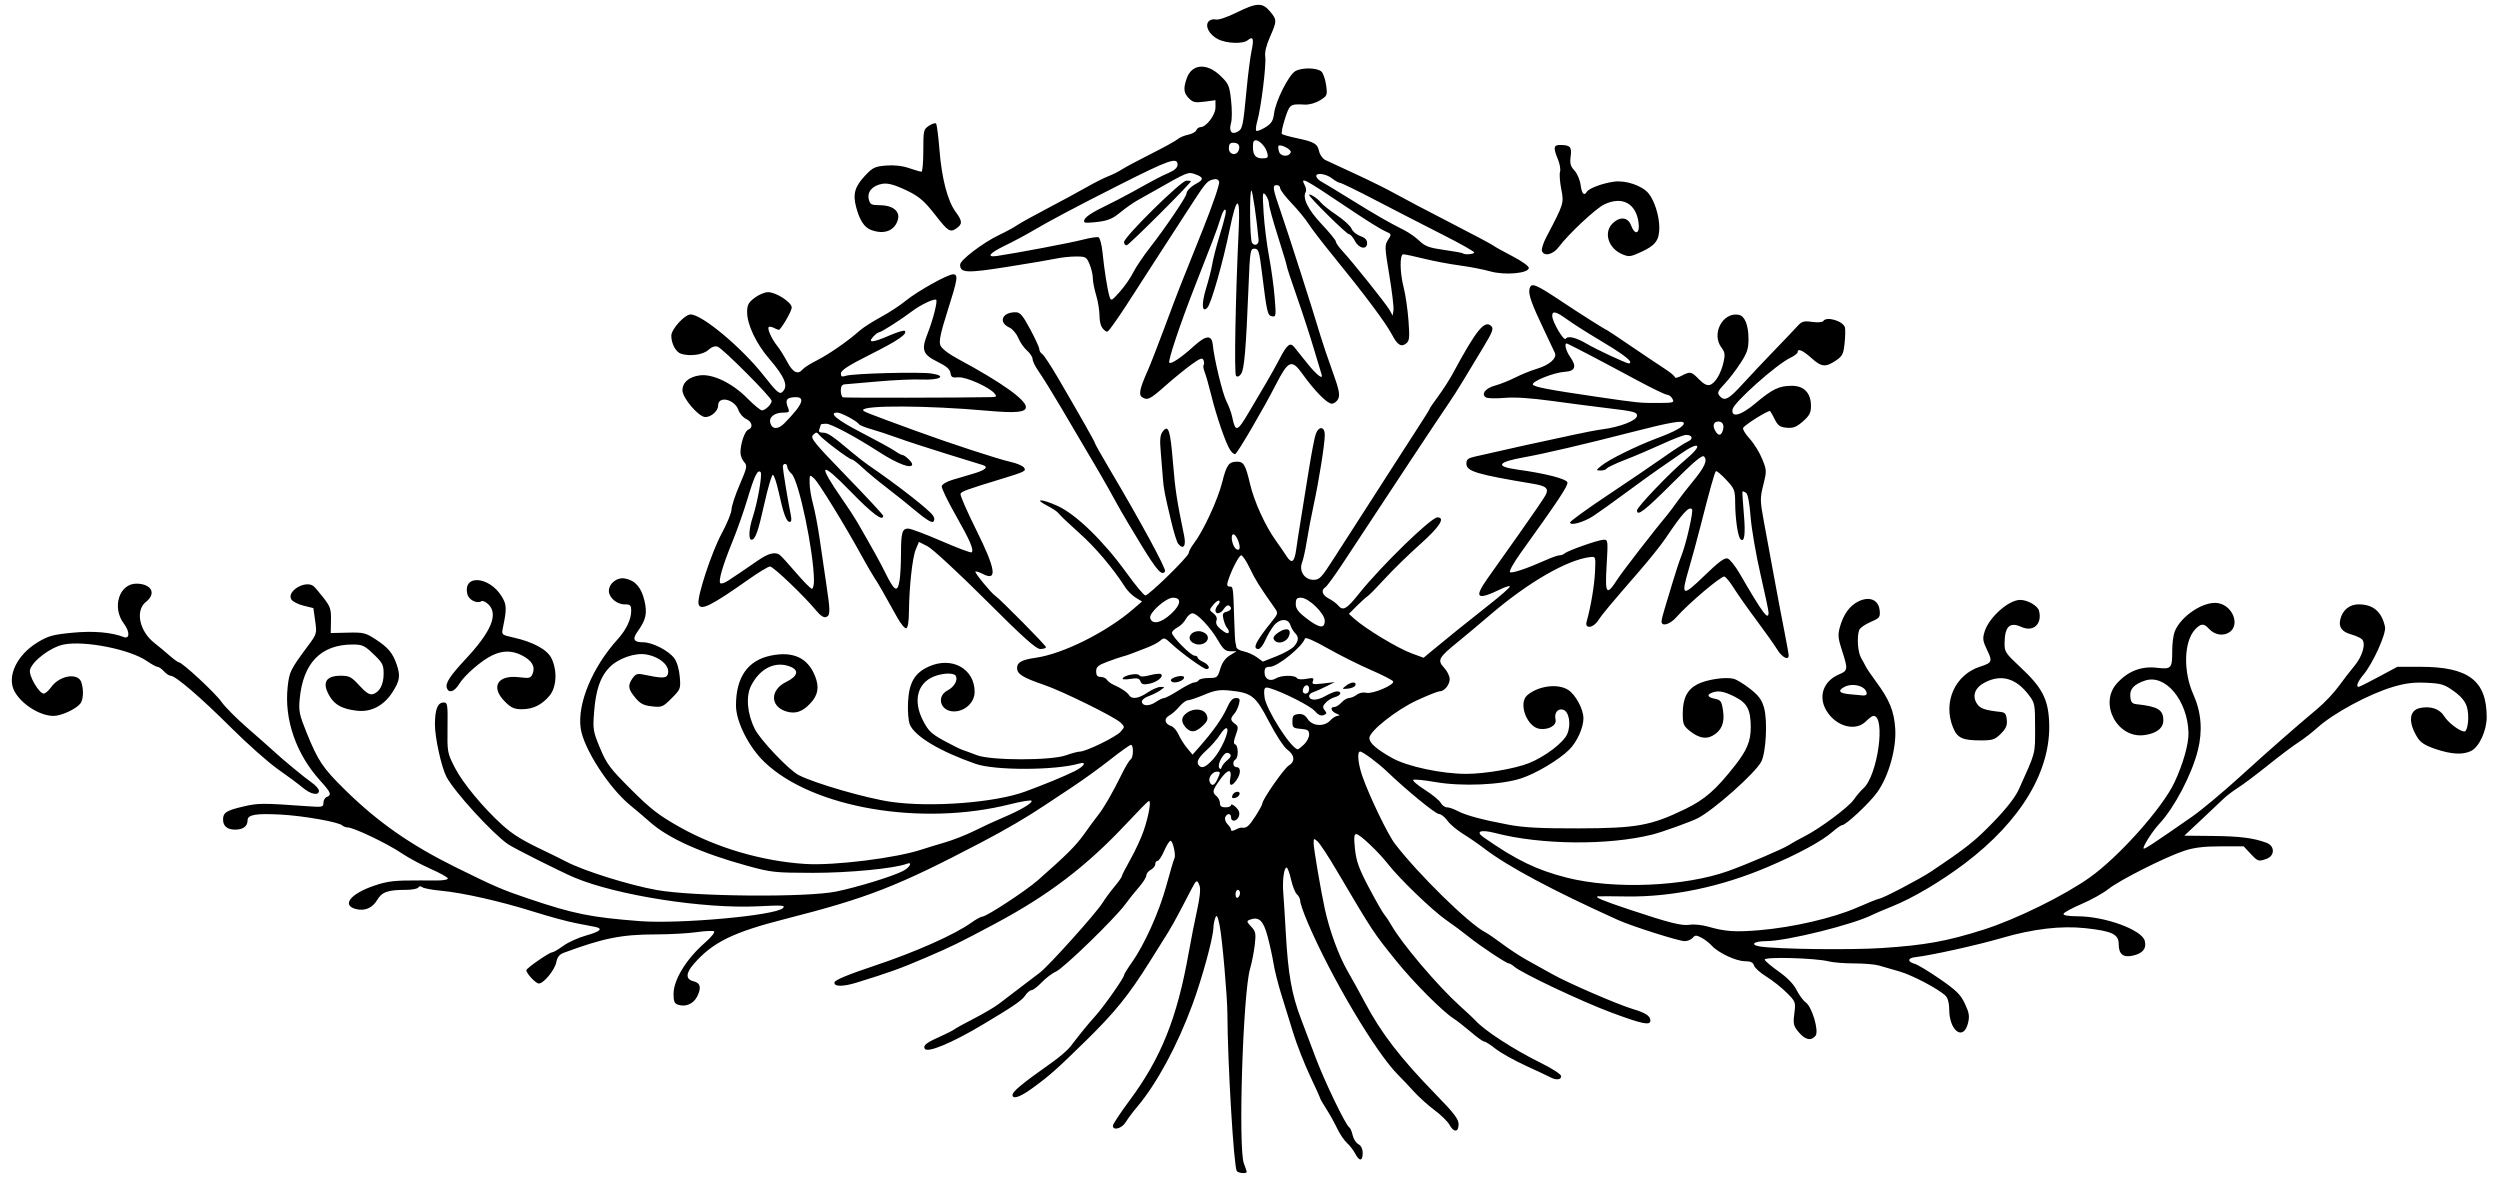 <?xml version="1.0" encoding="UTF-8"?>
<svg version="1.1" viewBox="0 0 1050.9 495.94" xmlns="http://www.w3.org/2000/svg">
<path d="m519.89 492.26c-1.268-2.052-3.839-45.188-3.943-66.169-0.036-7.325-2.202-31.955-3.256-37.031-0.844-4.066-1.228-4.76-1.815-3.281-0.409 1.031-0.775 2.93-0.811 4.219-0.125 4.373-4.681 21.046-8.838 32.344-6.339 17.228-15.015 33.257-23.29 43.029-1.702 2.01-3.826 4.857-4.721 6.328-1.636 2.689-5.404 3.733-5.404 1.497 0-0.647 3.135-5.393 6.967-10.547 13.327-17.924 20.066-34.775 24.941-62.363 0.959-5.427 2.545-13.463 3.524-17.858 1.114-4.997 1.494-8.764 1.017-10.054-1.006-2.721-1.333-2.621-3.217 0.983-0.876 1.676-3.02 5.789-4.764 9.141-1.744 3.352-4.117 7.603-5.273 9.448-1.156 1.845-4.592 7.329-7.636 12.188-8.916 14.23-14.583 21.251-26.916 33.349-12.457 12.219-15.496 14.903-22.988 20.299-4.702 3.387-7.843 4.402-7.843 2.536 0-1.526 3.791-4.656 16.729-13.811 3.078-2.178 6.492-5.131 7.586-6.562 4.347-5.687 7.243-9.236 10.497-12.866 3.684-4.109 12.063-16.035 12.063-17.17 0-0.383 1.416-2.689 3.148-5.124 5.4-7.595 11.628-21.429 14.649-32.539 1.595-5.867 3.116-11.015 3.379-11.441 0.728-1.177-0.638-7.368-1.625-7.368-0.477 0-1.68 1.898-2.675 4.219s-2.245 4.219-2.779 4.219c-0.534 0-0.971 0.618-0.971 1.373s-0.844 1.825-1.875 2.377-1.875 1.62-1.875 2.374c0 0.754-1.385 2.954-3.078 4.889-1.693 1.935-4.305 5.206-5.805 7.268-4.246 5.84-25.858 26.832-29.043 28.21-1.57 0.679-4.285 2.731-6.033 4.559s-3.704 3.324-4.345 3.324-1.844 1.033-2.671 2.296c-1.325 2.023-5.188 4.652-18.232 12.411-12.677 7.541-22.796 11.734-23.922 9.912-0.836-1.353 0.569-2.512 5.943-4.896 2.836-1.258 5.789-2.753 6.562-3.322 0.773-0.569 4.557-2.648 8.409-4.62 3.851-1.972 8.492-4.724 10.312-6.114 1.821-1.39 5.765-4.394 8.766-6.676 3.001-2.281 6.798-5.175 8.438-6.43 3.774-2.889 23.659-25.039 26.255-29.246 1.073-1.738 3.341-4.817 5.041-6.844 1.7-2.026 3.091-3.993 3.091-4.369 0-0.377 1.63-3.57 3.623-7.097 1.993-3.527 4.495-8.943 5.56-12.037 2.179-6.329 3.305-12.931 2.129-12.484-0.428 0.163-4.459 4.241-8.958 9.062-16.972 18.188-33.108 30.504-55.791 42.584-15.355 8.177-17.758 9.353-29.062 14.213-10.554 4.538-14.94 6.12-29.062 10.486-5.766 1.782-9.6 1.715-9.209-0.162 0.203-0.977 5.859-3.312 17.169-7.086 16.853-5.624 33.33-12.956 40.228-17.899 2.011-1.441 4.15-2.62 4.754-2.62 1.711 0 18.264-10.842 23.292-15.256 11.936-10.478 16.15-14.679 19.494-19.432 1.995-2.836 4.634-6.422 5.865-7.969 2.47-3.104 6.084-9.378 10.075-17.493 1.435-2.918 3.053-5.58 3.596-5.915 1.208-0.746 1.322-6.124 0.13-6.124-0.471 0-4.373 2.773-8.672 6.162-4.299 3.389-11.402 8.529-15.785 11.422-4.383 2.893-9.656 6.393-11.719 7.778-7.351 4.937-16.484 10.277-26.915 15.736-35.162 18.404-47.546 23.24-81.969 32.009-22.235 5.664-30.757 9.843-38.699 18.976-3.45 3.967-3.475 6.489-0.074 7.292 2.901 0.685 3.366 2.772 1.446 6.486-1.573 3.042-4.747 4.393-7.941 3.379-1.558-0.494-1.942-1.394-1.941-4.538 2e-3 -5.941 5.33-14.652 13.138-21.483 2.67-2.336 4.427-4.511 3.904-4.834s-3.833-0.171-7.356 0.339c-3.523 0.509-11.258 0.935-17.187 0.946-14.38 0.026-21.819 1.512-38.649 7.721-1.809 0.667-2.718 1.802-3.113 3.885-0.626 3.303-5.306 9.036-7.375 9.036-1.289 0-5.237-4.219-5.237-5.596 0-0.841 9.683-7.529 10.9-7.529 0.505 0 2.584-1.218 4.619-2.708 2.035-1.489 6.337-3.443 9.56-4.342 6.093-1.7 7.358-2.93 3.75-3.645-1.16-0.23-4.852-0.945-8.203-1.589s-11.367-2.83-17.812-4.857c-13.771-4.331-29.693-7.917-38.906-8.762-3.609-0.331-7.052-0.987-7.651-1.457-0.671-0.527-1.321-0.478-1.696 0.128-0.334 0.541-2.639 0.983-5.122 0.983-7.679 0-10.151 0.873-12.173 4.3-1.966 3.333-5.189 4.704-8.879 3.778-6.172-1.549-2.383-6.435 7.613-9.816 5.804-1.963 8.481-2.269 19.471-2.223 1.031 5e-3 4.113 0.016 6.848 0.026 2.863 0.011 4.842-0.374 4.664-0.907-0.17-0.509-3.462-2.321-7.316-4.028-3.854-1.706-9.209-4.59-11.899-6.408-6.231-4.211-20.376-10.973-22.953-10.973-0.721 0-1.712-0.375-2.202-0.834-1.537-1.44-16.438-4.064-25.889-4.559-10.514-0.551-13.907 0.038-13.907 2.411 0 2.483-1.89 3.92-5.156 3.92-3.413 0-5.156-1.451-5.156-4.292 0-2.87 1.466-3.793 8.685-5.467 6.153-1.427 7.973-1.431 27.174-0.056 5.891 0.422 6.328 0.321 6.328-1.458 0-1.051 0.633-2.154 1.406-2.451 2.165-0.831 1.735-1.933-2.615-6.707-10.25-11.25-15.334-25.848-13.809-39.657 0.698-6.323 1.125-7.176 8.72-17.413 3.518-4.742 3.578-4.959 2.837-10.234l-0.758-5.389-4.129-1.016c-2.271-0.559-4.577-1.735-5.125-2.615-2.107-3.381 5.784-8.202 9.254-5.653 0.516 0.379 2.414 2.587 4.219 4.907 2.918 3.751 3.27 4.809 3.18 9.545l-0.102 5.326 7.151-0.17c6.627-0.158 7.492 0.053 11.82 2.879 5.162 3.371 7.096 5.686 8.732 10.45 1.648 4.8 1.358 6.811-1.67 11.586-3.658 5.769-9.065 8.611-15.035 7.904-5.981-0.708-9.119-2.331-11.286-5.839-3.56-5.761-1.989-8.869 4.484-8.869 3.634 0 4.501 0.455 7.833 4.117 2.706 2.973 4.262 3.983 5.599 3.633 2.86-0.748 4.607-4.005 4.607-8.589 0-3.722-0.456-4.608-4.235-8.229-3.807-3.647-4.696-4.058-8.788-4.058-13.338 0-20.854 7.752-22.268 22.969-0.463 4.979-0.13 6.592 2.898 14.055 4.851 11.958 6.832 14.909 16.156 24.068 13.853 13.609 27.548 23.177 46.707 32.634 16.366 8.078 19.549 9.449 30.469 13.119 19.125 6.428 25.973 7.813 46.641 9.427 16.69 1.304 57.048-2.345 60.234-5.446 1.234-1.2-0.035-1.296-10.356-0.78-22.826 1.141-59.531-4.603-77.3-12.098-5.691-2.4-25.6-12.402-27.916-14.024-6.671-4.672-22.451-21.945-25.796-28.236-2.114-3.976-4.881-16.437-4.881-21.982 0-6.453 1.137-9.331 3.687-9.331 1.608 0 1.735 0.835 1.608 10.558-0.136 10.317-0.065 10.703 3.096 16.867 3.286 6.408 11.933 16.854 19.918 24.06 4.492 4.054 8.475 6.503 17.628 10.841 2.836 1.344 7.055 3.429 9.375 4.635 7.511 3.901 26.434 9.818 37.969 11.873 15.641 2.787 63.041 3.176 75.469 0.62 8.938-1.838 23.694-6.382 28.062-8.641 2.81-1.453 4.146-4.002 1.581-3.018-5.159 1.98-24.34 3.833-39.486 3.814-15.999-0.019-17.435-0.174-27.656-2.978-19.258-5.284-33.257-11.586-40.876-18.399-2.011-1.798-5.643-4.883-8.072-6.854-9.108-7.392-19.873-24.075-21.043-32.611-1.425-10.394 4.945-25.628 15.674-37.486 3.463-3.827 5.567-8.239 5.567-11.672 0-2.552-0.302-2.859-2.812-2.859-3.224 0-6.562-2.861-6.562-5.625 0-3.216 3.516-5.906 6.849-5.239 4.261 0.852 6.779 3.733 8.088 9.253 1.268 5.345 0.678 8.047-2.833 12.977-2.337 3.282-1.693 4.572 2.283 4.572 3.926 0 10.779 3.526 13.133 6.758 1.106 1.518 2.023 4.626 2.28 7.729 0.419 5.057 0.331 5.289-3.446 9.066-3.678 3.678-4.101 3.851-8.266 3.381-3.519-0.397-4.906-1.117-6.996-3.636-3.022-3.643-3.235-5.18-1.135-8.179 1.246-1.778 2.054-2.062 4.453-1.562 7.813 1.629 9.686 1.639 10.294 0.054 1.305-3.401-2.886-7.373-8.948-8.48-4.721-0.862-11.87 1.637-15.556 5.44-3.82 3.941-5.7 9.463-6.423 18.865-0.55 7.161-0.401 8.055 2.521 15.073 2.778 6.672 4.154 8.506 13.027 17.36 8.312 8.294 11.644 10.868 20.544 15.871 15.419 8.666 34.526 14.272 52.634 15.44 12.143 0.784 38.456-2.494 49.214-6.129 1.547-0.523 5.766-1.812 9.375-2.865 3.609-1.053 9.305-3.291 12.656-4.973 3.352-1.682 8.678-4.146 11.836-5.474 7.308-3.073 12.659-6.223 12.103-7.123-0.238-0.385-4.255 0.266-8.927 1.447-37.408 9.456-83.276 1.587-103.39-17.738-6.579-6.321-11.936-16.989-11.936-23.769 0-11.849 4.934-18.939 14.571-20.939 9.424-1.956 15.57 0.869 18.653 8.575 1.866 4.664 1.309 7.953-1.942 11.459-3.377 3.642-6.471 4.639-10.385 3.347-6.658-2.197-6.535-9.05 0.222-12.333 4.898-2.38 5.54-4.942 1.617-6.455-6.234-2.404-12.631 0.717-16.354 7.977-2.322 4.529-1.682 11.93 1.587 18.359 2.357 4.637 14.31 17.181 18.373 19.282 6.744 3.487 28.655 9.819 39.011 11.274 16.811 2.361 43.386 0.326 56.055-4.293 7.838-2.857 16.657-6.485 20.859-8.582 4.205-2.098 5.454-4.241 1.875-3.218-10.037 2.869-35.216 2.936-43.359 0.115-14.953-5.18-25.64-11.57-27.71-16.567-0.621-1.5-0.943-5.57-0.746-9.459 0.412-8.16 2.761-12.188 8.676-14.874 9.728-4.418 19.312 0.867 19.312 10.648 0 4.387-4.036 8.191-8.69 8.191-5.713 0-7.58-6.31-2.626-8.872 2.791-1.443 4.413-4.404 3.353-6.12-0.841-1.36-5.637-1.164-9.337 0.382-6.823 2.851-8.614 10.241-4.449 18.36 2.271 4.428 3.516 5.634 8.806 8.534 3.388 1.857 6.949 3.623 7.912 3.922 0.963 0.3 3.65 1.285 5.97 2.189 5.865 2.286 31.225 2.31 37.5 0.036 2.32-0.841 4.934-1.535 5.807-1.543 2.609-0.022 15.145-6.14 17.102-8.346 1.796-2.024 1.796-2.066 0-3.841-2.364-2.336-24.464-13.229-32.218-15.88-8.943-3.058-11.288-4.534-11.288-7.104 0-2.35 2.004-3.445 7.81-4.267 11.466-1.624 29.766-10.756 41.03-20.476l3.686-3.181-2.646-1.609c-1.455-0.885-3.427-2.829-4.383-4.319-5.235-8.169-12.527-16.773-19.442-22.939-4.292-3.827-8.142-7.489-8.557-8.137-0.414-0.648-2.524-2.086-4.688-3.195-6.003-3.077-2.702-3.078 4.154-2e-3 7.72 3.464 19.281 14.666 28.944 28.047 3.817 5.285 7.417 9.609 8 9.609 1.482-2.9e-4 18.248-16.407 18.248-17.857 0-0.652 0.999-2.495 2.221-4.097 3.935-5.159 10.014-18.312 11.839-25.614 1.827-7.312 2.783-8.644 6.216-8.669 2.806-0.02 3.617 1.362 5.489 9.361 1.74 7.436 6.406 17.666 10.904 23.906 1.486 2.062 3.442 4.907 4.345 6.322 2.252 3.525 3.404 2.79 4.151-2.648 0.348-2.536 1.258-8.408 2.022-13.048s2.275-14.009 3.358-20.818 2.378-13.454 2.877-14.766c1.292-3.398 3.766-3.11 3.766 0.438 0 3.81-2.438 19.172-4.685 29.521-1.008 4.641-2.293 11.391-2.857 15-0.564 3.609-1.468 7.72-2.009 9.135-1.384 3.619 1.049 7.271 4.844 7.271 2.439 0 3.363-0.959 8.181-8.496 2.988-4.673 9.299-14.481 14.025-21.797 4.726-7.316 10.844-16.834 13.594-21.152 2.75-4.318 6.793-10.596 8.985-13.952 2.191-3.356 3.984-6.274 3.984-6.486 0-0.212 1.636-2.599 3.635-5.305 1.999-2.706 4.761-7.013 6.138-9.569 9.896-18.38 13.387-22.671 16.177-19.882 1.031 1.031 0.475 2.51-3.275 8.706-2.484 4.105-6.294 10.417-8.466 14.027-2.172 3.609-5.139 8.25-6.592 10.312-2.27 3.221-23.211 34.868-44.046 66.562-3.389 5.156-6.705 9.712-7.367 10.125-1.995 1.242-1.364 3.338 1.442 4.789 1.456 0.753 3.195 2.029 3.865 2.837 2.082 2.508 3.551 1.681 8.881-4.999 9.149-11.466 30.227-31.97 32.865-31.97 3.524 0 0.969 3.985-7.242 11.297-4.769 4.247-11.408 10.72-14.753 14.385-3.345 3.664-6.63 7.008-7.3 7.431-0.671 0.423-2.721 2.272-4.558 4.108l-3.338 3.338 2.201 1.986c4.756 4.291 18.344 12.49 24.321 14.675l4.898 1.79 3.366-2.813c5.613-4.691 15.079-12.316 24.226-19.515 4.769-3.754 8.672-7.177 8.672-7.606 0-0.429-1.693 0.038-3.763 1.038-10.176 4.917-11.495 3.867-5.616-4.468 2.129-3.019 8.207-11.606 13.507-19.083 5.3-7.477 10.164-14.588 10.81-15.804 1.546-2.909 0.427-3.948-5.271-4.896-23.688-3.939-27.947-5.222-27.947-8.422 0-1.822 0.664-2.359 3.75-3.032 2.062-0.45 7.969-1.783 13.125-2.963s11.695-2.622 14.531-3.203 8.742-1.863 13.125-2.848 10.078-2.07 12.656-2.41c7.547-0.998 14.531-3.754 14.531-5.736 0-1.518-1.298-1.846-12.656-3.194-5.156-0.612-15.492-1.954-22.969-2.983-9.05-1.245-15.787-1.678-20.156-1.296-3.609 0.316-7.104 0.216-7.766-0.223-2.092-1.386-0.154-3.869 3.862-4.951 2.13-0.573 5.958-2.099 8.507-3.391 2.549-1.292 6.578-2.926 8.954-3.631 5.412-1.607 8.683-4.469 7.691-6.727-0.395-0.899-2.533-5.431-4.751-10.072-4.916-10.288-6.416-14.489-5.941-16.641 0.684-3.094 2.125-2.523 14.622 5.798 7.046 4.691 17.526 11.311 17.906 11.311 0.132 0 4.625 2.991 9.984 6.646 5.359 3.655 11.748 7.937 14.197 9.515 2.449 1.578 4.453 3.239 4.453 3.691 0 0.452 1.245 0.178 2.766-0.609 3.738-1.933 4.088-1.863 7.35 1.473 1.943 1.987 3.393 2.727 4.596 2.345 2.226-0.706 4.65-4.777 5.744-9.644 0.696-3.099 0.539-4.176-0.876-6.017-4.414-5.741 0.522-15.103 7.277-13.802 2.495 0.48 4.053 4.331 4.068 10.056 0.012 4.247-0.535 5.903-3.402 10.312-1.879 2.889-4.899 6.816-6.712 8.727-2.779 2.929-3.108 3.701-2.094 4.922 2.069 2.493 3.767 1.64 9.713-4.88 3.174-3.481 9.151-9.82 13.281-14.087 4.13-4.267 8.496-8.855 9.703-10.194 1.925-2.138 2.693-2.367 6.287-1.874 2.299 0.315 4.342 0.16 4.659-0.353 1.321-2.137 8.432-0.017 9.113 2.716 0.209 0.839 0.139 3.832-0.155 6.65-0.471 4.513-0.914 5.379-3.72 7.266-4.311 2.899-6.026 2.709-10.285-1.139-3.581-3.235-5.748-4.135-5.748-2.388 0 0.491-1.384 1.55-3.075 2.353-5.83 2.767-23.756 18.747-24.259 21.627-0.657 3.757 3.45 2.669 9.678-2.563 7.135-5.995 9.885-7.31 15.288-7.31 5.104 0 7.993 3.061 7.993 8.467 0 2.875-0.623 4.074-3.372 6.487-2.698 2.369-4.057 2.904-6.797 2.675-2.813-0.235-3.703-0.843-4.983-3.407-0.857-1.717-1.771-3.334-2.032-3.594-0.543-0.543-10.436 5.609-11.32 7.039-0.322 0.521 0.89 2.559 2.695 4.529 1.804 1.969 4.181 5.8 5.282 8.512 1.933 4.764 1.95 5.136 0.495 10.931-1.416 5.636-1.398 6.587 0.283 15.695 0.985 5.333 2.915 15.814 4.29 23.29s3.306 17.668 4.292 22.647c0.986 4.979 1.792 9.515 1.792 10.078 0 2.261-2.786 0.818-4.811-2.491-1.183-1.934-5.142-7.523-8.798-12.422-3.656-4.898-7.889-10.905-9.407-13.348-1.518-2.443-3.305-4.651-3.97-4.906-1.205-0.463-15.108 11.288-20.212 17.082-2.708 3.074-6.239 4.097-6.239 1.808 0-0.682 0.591-3.107 1.313-5.391 0.722-2.283 2.241-7.315 3.374-11.183s2.812-8.93 3.73-11.25c1.973-4.986 5.078-18.692 4.39-19.38-1.319-1.319-3.985 1.621-11.23 12.389-1.75 2.6-6.642 8.717-10.871 13.594-12.91 14.883-15.626 18.139-17.37 20.819-2.12 3.26-5.722 3.609-4.834 0.469 1.743-6.166 3.244-15.044 3.524-20.859 0.315-6.52 0.302-6.561-2.027-6.289-9.701 1.132-26.295 10.748-42.306 24.516-3.932 3.381-9.971 8.44-13.419 11.242-8.073 6.56-8.614 7.591-5.656 10.782 1.275 1.376 2.318 3.504 2.318 4.73 0 2.473-2.228 5.175-4.269 5.175-0.727 0-4.974 1.687-9.438 3.749-8.684 4.012-20.044 12.997-20.044 15.854 0 2.119 2.936 4.705 9.563 8.421 6.364 3.569 20.826 6.663 31.148 6.663 7.724 0 20.392-2.153 26.222-4.457 6.834-2.701 14.739-8.701 16.26-12.341 1.748-4.183 0.672-9.73-1.987-10.238-2.175-0.415-3.565 1.539-2.954 4.153 0.571 2.443-2.708 4.422-6.586 3.975-5.39-0.622-9.214-10.727-5.339-14.108 4.593-4.006 12.935-5.097 17.269-2.257 3.159 2.07 6.407 8.158 6.383 11.963-0.026 4-2.724 9.924-5.99 13.155-4.354 4.307-13.936 10.015-20.26 12.07-8.512 2.766-24.939 3.462-36.012 1.527-4.607-0.805-8.77-1.22-9.253-0.922-0.483 0.298 1.69 2.175 4.828 4.17 3.138 1.995 6.157 4.47 6.708 5.5 0.551 1.03 1.726 1.875 2.61 1.878 0.884 3e-3 2.873 0.684 4.42 1.512 3.441 1.843 10.417 3.722 21.562 5.809 6.401 1.198 13.528 1.567 29.531 1.526 24.247-0.062 30.229-1.148 44.568-8.093 8.318-4.029 12.968-8.095 21.05-18.407 4.982-6.358 6.57-10.208 6.57-15.932 0-7.413-1.458-10.24-6.636-12.864-4.613-2.337-7.01-2.767-9.694-1.737-2.293 0.88-1.762 1.953 1.267 2.559 2.447 0.489 2.823 1.04 3.416 4.991 0.767 5.118-0.597 8.395-4.378 10.517-2.889 1.621-5.952 0.955-9.756-2.122-2.495-2.018-2.811-2.841-2.799-7.286 0.017-6.331 1.877-10.002 6.196-12.227 3.843-1.98 11.693-3.161 15.185-2.285 1.282 0.322 4.415 2.232 6.961 4.244 3.614 2.856 4.896 4.612 5.846 8.004 1.525 5.447 0.815 18.794-1.203 22.625-2.509 4.761-19.654 20.038-26.596 23.698-2.71 1.429-14.939 5.844-19.058 6.88-18.498 4.654-46.935 4.403-66.049-0.584-6.135-1.601-8.603-0.751-5.049 1.738 13.639 9.55 22.369 13.786 35.033 16.999 19.753 5.012 49.568 3.774 67.939-2.82 7.678-2.756 22.93-9.285 25.312-10.835 1.289-0.839 4.242-2.485 6.562-3.658 6.536-3.304 18.716-12.375 20.841-15.521 1.052-1.558 2.856-3.676 4.009-4.707 6.024-5.388 9.501-30.469 4.223-30.469-0.474 0-1.917 1.055-3.206 2.344-4.339 4.339-12.479 2.146-16.497-4.445-3.653-5.992-1.376-12.572 5.319-15.369 3.67-1.533 3.744-2.165 1.17-10.006-1.625-4.949-1.785-6.573-0.949-9.629 1.523-5.569 4.189-9.277 7.956-11.064 4.667-2.215 8.405-0.571 8.835 3.887 0.271 2.808-0.032 3.188-3.849 4.824-2.279 0.977-4.415 2.485-4.747 3.35-1.058 2.758-0.623 9.309 0.779 11.733 0.746 1.289 1.661 2.977 2.033 3.75s2.24 3.516 4.15 6.094c5.763 7.779 7.687 12.462 8.172 19.888 0.545 8.339-2.736 19.975-7.536 26.726-3.148 4.428-13.209 13.855-14.786 13.855-0.468 0-2.27 1.246-4.005 2.77-4.518 3.966-14.412 9.334-27.379 14.853-19.531 8.312-40.19 12.632-59.062 12.351-6.188-0.092-11.672-0.111-12.188-0.042-1.771 0.237 1.894 1.779 13.125 5.523 16.975 5.658 22.156 6.958 25.544 6.408 1.698-0.275 5.082 0.071 7.521 0.77 7.334 2.103 11.461 2.39 21.779 1.515 13.975-1.185 30.877-5.102 40.893-9.477 4.702-2.054 8.877-3.734 9.277-3.734 1.329 0 17.187-8.289 21.878-11.435 14.994-10.057 18.442-12.794 26.143-20.754 5.638-5.828 9.266-10.488 10.779-13.845 7.176-15.925 6.812-14.554 6.812-25.682 0-10.071-0.1-10.593-2.687-13.984-5.346-7.008-11.478-8.773-18.333-5.275-4.28 2.183-5.594 5.658-3.405 8.999 1.342 2.048 3.306 2.731 9.894 3.442 1.896 0.205 2.4 0.837 2.638 3.312 0.229 2.376-0.331 3.684-2.506 5.859-2.488 2.488-3.43 2.801-8.437 2.801-7.774 0-9.895-1.008-11.721-5.571-4.242-10.602 0.943-22.086 11.49-25.452 4.994-1.594 5.229-2.156 2.904-6.958-1.841-3.804-1.977-4.817-1.046-7.804 1.856-5.956 10.076-13.265 14.927-13.273 3.117-5e-3 7.372 2.44 7.925 4.553 1.451 5.548-2.386 9.089-7.382 6.812-4.904-2.234-6.994-0.252-7.093 6.727-0.052 3.688 0.354 4.317 6.481 10.029 9.219 8.595 11.758 13.338 12.247 22.882 1.048 20.445-11.586 41.745-35.466 59.789-9.958 7.525-21.841 14.556-30.431 18.005-3.609 1.449-7.296 3.015-8.192 3.48-7.942 4.118-36.237 11.156-44.852 11.156-5.257 0-7.003 1.561-2.529 2.26 7.288 1.139 37.996 1.519 51.354 0.636 18.033-1.192 27.142-2.841 42.447-7.686 13.603-4.306 33.873-14.253 44.711-21.941 12.341-8.754 30.644-29.299 35.669-40.036 3.613-7.72 6.002-16.167 5.88-20.784-0.36-13.59-9.711-24.843-18.26-21.975-4.739 1.59-6.515 3.545-6.194 6.821 0.222 2.268 0.765 2.913 2.624 3.113 9.014 0.972 11.25 2.329 11.25 6.824 0 3.284-2.994 5.551-8.167 6.182-11.194 1.366-18.904-13.143-11.479-21.6 4.566-5.2 10.241-7.479 16.783-6.739 6.345 0.718 6.613 0.417 6.613-7.435 0-2.76 0.448-6.206 0.995-7.658 2.505-6.644 12.46-13.157 18.406-12.042 6.112 1.147 9.161 9.25 4.604 12.236-2.649 1.736-6.246 1.104-8.613-1.512-2.108-2.329-3.378-2.259-5.787 0.319-4.731 5.062-5.069 17.646-0.735 27.322 3.347 7.472 3.972 15.233 1.891 23.5-2.567 10.2-9.859 24.091-16.235 30.925-2.969 3.182-7.138 9.783-6.55 10.37 0.358 0.358 4.271-2.221 20.408-13.453 3.838-2.672 12.698-10.053 19.687-16.402 12.674-11.513 22.949-20.533 33.028-28.993 2.926-2.455 6.915-6.674 8.865-9.375 1.95-2.701 4.929-6.561 6.62-8.579 3.393-4.049 4.923-9.417 3.18-11.16-0.602-0.602-2.613-1.52-4.469-2.041-4.076-1.144-5.473-3.089-4.63-6.447 0.968-3.858 3.873-6.215 7.661-6.215 6.142 0 9.735 3.06 11.112 9.463 0.604 2.809-5.097 15.409-9.141 20.203-2.321 2.752-3.199 5.021-1.942 5.021 0.299 0 4.085-1.898 8.412-4.219l7.868-4.219h9.699c20.178 0 27.83 5.806 27.847 21.129 0.01 5.689-3.156 12.559-6.557 14.244-3.44 1.704-8.25 1.446-14.901-0.8-4.455-1.504-6.332-2.704-7.702-4.922-3.906-6.324-3.484-11.314 1.039-12.308 4.483-0.985 8.38 0.328 10.288 3.464 1.618 2.661 6.539 6.379 8.443 6.379 1.49 0 2.19-6.567 1.091-10.235-0.742-2.475-2.346-4.427-5.512-6.706-3.979-2.864-5.239-3.25-11.558-3.541-5.331-0.246-8.823 0.188-14.062 1.748-10.113 3.01-25.056 11.084-31.772 17.168-2.18 1.975-5.73 4.717-7.888 6.094-2.159 1.377-7.921 5.711-12.805 9.632s-10.568 8.189-12.63 9.485c-2.062 1.296-4.805 3.382-6.094 4.635-1.289 1.253-5.528 5.257-9.421 8.898l-7.077 6.62 11.956 0.119c11.442 0.114 17.326 0.868 22.7 2.912 3.403 1.294 3.441 5.348 0.062 6.633-3.471 1.32-3.77 1.227-6.91-2.133l-2.848-3.047h-9.622c-6.999 0-11.155 0.499-15.247 1.831-7.834 2.55-27.328 12.373-32.048 16.149-2.158 1.726-7.195 4.535-11.195 6.242-3.999 1.707-7.425 3.562-7.612 4.124-0.222 0.667 1.87 1.033 6.038 1.056 11.543 0.064 26.96 5.73 28.115 10.333 0.792 3.155-0.704 5.116-4.672 6.123-4.293 1.09-6.283-0.398-6.283-4.698 0-4.224-2.73-5.537-14.062-6.764-10.161-1.1-22.022 0.299-35.156 4.147-10.109 2.962-29.955 7.356-36.357 8.05-3.189 0.346-3.332 1.939-0.249 2.763 1.246 0.333 6.031 3.212 10.635 6.397 6.973 4.824 8.733 6.564 10.538 10.417 1.789 3.819 2.015 5.238 1.3 8.134-1.897 7.681-7.898 3.31-7.898-5.753 0-2.56-0.573-4.771-1.468-5.666-2.868-2.868-14.086-8.783-19.626-10.348-3.094-0.874-6.921-1.978-8.504-2.454-1.583-0.475-6.224-0.867-10.312-0.87-4.088-3e-3 -8.91-0.384-10.715-0.848-5.604-1.44-27.367-2.031-26.94-0.733 0.202 0.614 2.865 2.873 5.919 5.02 3.579 2.516 6.245 5.276 7.501 7.768 1.072 2.126 2.789 4.454 3.816 5.174 2.691 1.885 5.687 12.155 4.103 14.064-1.855 2.235-4.318 1.706-7.024-1.509-2.229-2.649-2.416-3.44-1.862-7.873 0.605-4.84 0.547-4.997-3.253-8.796-2.128-2.128-5.947-5.147-8.487-6.71-2.54-1.563-4.879-3.662-5.197-4.665-0.427-1.344-1.433-1.823-3.828-1.823-3.732 0-11.215-3.514-13.966-6.557-1.03-1.14-2.991-2.651-4.359-3.358-2.135-1.104-2.648-1.09-3.633 0.096-0.631 0.76-2.154 1.382-3.386 1.382-2.469 0-22.185-6.26-28.044-8.904-27.486-12.405-46.177-22.395-56.168-30.022-2.451-1.871-6.516-4.669-9.033-6.218-2.517-1.548-5.453-4.048-6.526-5.555s-2.66-2.743-3.527-2.748c-1.426-8e-3 -13.393-9.794-21.733-17.771-3.906-3.736-10.272-8.47-11.391-8.47-1.354 0-0.882 5.085 0.965 10.4 2.901 8.344 10.698 24.51 13.707 28.419 9.899 12.859 30.957 33.492 37.845 37.084 1.221 0.637 4.596 2.948 7.5 5.136 2.904 2.188 7.6 5.243 10.436 6.788 2.836 1.545 7.484 4.128 10.328 5.739 6.475 3.667 27.552 12.793 33.899 14.678 5.304 1.575 7.335 2.915 7.335 4.84 0 2.186-3.403 1.476-16.715-3.489-12.425-4.635-37.543-16.537-40.547-19.213-0.814-0.725-1.821-1.319-2.238-1.319-1.045 0-12.304-7.489-17.073-11.356-2.154-1.746-6.35-4.863-9.324-6.926-5.69-3.945-19.487-17.213-24.26-23.328-4.082-5.231-11.985-12.73-13.434-12.749-0.98-0.013-1.104 1.335-0.581 6.312 0.539 5.119 1.656 8.209 5.849 16.172 2.851 5.414 5.788 10.553 6.527 11.42 0.739 0.867 2.043 2.82 2.897 4.34 4.329 7.701 19.51 25.585 28.903 34.051 3.005 2.708 5.885 5.402 6.4 5.988 3.679 4.178 16.02 12.203 27.422 17.832 4.97 2.454 8.672 4.861 8.672 5.638 0 1.541-2.056 1.77-4.466 0.497-0.895-0.473-5.603-2.687-10.461-4.92s-10.554-5.428-12.656-7.1-4.252-3.044-4.776-3.049c-0.524-5e-3 -3.056-1.816-5.625-4.024-2.569-2.208-5.795-4.725-7.168-5.593-4.598-2.906-16.809-15.148-24.067-24.128-9.759-12.074-9.845-12.204-25.476-38.692-3.273-5.546-6.719-10.779-7.659-11.63-1.608-1.455-1.708-1.413-1.703 0.709 6e-3 2.161 2.995 19.736 4.689 27.567 1.949 9.006 5.817 19.62 9.461 25.963 2.164 3.767 5.384 9.591 7.155 12.943 7.034 13.313 15.05 23.743 30.16 39.241 7.578 7.773 9.466 10.25 9.466 12.422 0 3.437-2.044 3.557-3.826 0.226-0.732-1.368-3.51-4.098-6.175-6.066-2.664-1.968-6.672-5.583-8.906-8.033-2.234-2.449-5.139-5.521-6.455-6.825-9.334-9.252-28.106-40.849-37.996-63.955-1.763-4.119-3.205-8.243-3.205-9.166 0-0.922-0.61-2.183-1.355-2.802-0.745-0.619-1.867-3.413-2.493-6.209-0.626-2.796-1.473-5.084-1.883-5.084-1.118 0-1.822 5.483-1.385 10.781 0.213 2.578 0.677 9.961 1.033 16.406 0.971 17.613 2.475 26.127 6.458 36.562 1.279 3.352 4.019 10.604 6.089 16.116 3.781 10.069 12.611 28.394 14.138 29.337 0.45 0.278 1.095 1.77 1.435 3.315 0.339 1.545 1.427 3.243 2.416 3.772 1.152 0.617 1.799 1.961 1.799 3.742 0 3.484-1.417 3.573-3.161 0.199-0.734-1.419-2.281-3.423-3.438-4.453-1.157-1.03-3.008-3.771-4.113-6.091-1.105-2.32-3.155-6.003-4.555-8.184s-2.545-4.146-2.545-4.367-1.956-4.553-4.347-9.628-5.58-13.235-7.086-18.134-3.788-12.281-5.072-16.406-2.705-9.82-3.16-12.656c-0.455-2.836-1.595-8.02-2.534-11.52-1.767-6.586-3.646-8.306-7.471-6.838-1.366 0.524-1.295 0.864 0.6 2.881 1.919 2.042 2.081 2.866 1.516 7.71-0.348 2.983-1.246 7.532-1.994 10.111-2.979 10.256-5.025 75.46-2.565 81.767 0.647 1.659 1.177 3.241 1.177 3.516 0 0.858-3.612 0.544-4.172-0.363zm1.36-116.85c0-0.743-0.422-1.351-0.938-1.351-0.516 0-0.938 0.869-0.938 1.93s0.422 1.67 0.938 1.351c0.516-0.319 0.938-1.187 0.938-1.93zm0.665-27.503c2.026 0.338 3.003-0.459 5.739-4.682 1.634-2.521 2.97-4.971 2.97-5.443 0-1.657 9.171-14.829 11.138-15.996 2.737-1.625 2.488-4.425-0.591-6.647-1.469-1.06-4.785-6.108-7.707-11.734-5.72-11.011-7.224-12.19-16.772-13.151-4.013-0.404-6.133-0.04-10.519 1.806-3.021 1.272-6.101 2.312-6.844 2.312-0.743 0-2.371 1.212-3.618 2.694-1.247 1.482-3.167 3.175-4.267 3.764-2.302 1.232-1.863 3.497 0.845 4.356 0.992 0.315 2.394 1.913 3.115 3.551 0.721 1.638 2.342 4.221 3.603 5.738l2.293 2.76 3.085-3.514c5.642-6.426 9.476-11.865 11.349-16.099 1.33-3.006 2.398-4.188 3.785-4.188 1.639 0 1.835 0.391 1.289 2.578-0.354 1.418-1.243 3.244-1.977 4.058-1.738 1.93-1.681 2.746 0.293 4.19 1.461 1.069 1.496 1.549 0.339 4.748-0.935 2.584-0.995 3.656-0.22 3.914 1.315 0.438 1.42 5.496 0.13 6.293-1.448 0.895-1.108 3.281 0.469 3.281 1.827 0 1.8 2.771-0.053 5.416-2.028 2.895-3.285 2.602-2.642-0.615 0.858-4.288-0.998-4.154-4.199 0.304-3.344 4.657-3.516 5.446-1.544 7.083 0.773 0.642 1.406 1.959 1.406 2.927 0 1.253 0.676 1.76 2.344 1.76 1.289 0 2.344-0.438 2.344-0.974s0.884-0.151 1.964 0.856c1.354 1.262 1.771 2.437 1.343 3.787-0.71 2.238-3.307 2.67-3.307 0.55 0-1.81-1.772-1.827-2.464-0.024-0.292 0.76 0.143 2.056 0.967 2.88s1.497 1.904 1.497 2.401c0 0.553 0.713 0.522 1.837-0.08 1.01-0.541 2.171-0.927 2.578-0.859zm-3.843-13.624c0.665-1.733 3.518-2.026 2.944-0.302-0.215 0.645-1.092 1.308-1.95 1.474-1.088 0.211-1.388-0.144-0.994-1.172zm-19.646-28.501c-2.18-2.409-1.931-4.556 0.732-6.301 3.113-2.04 7.158-1.438 8.13 1.211 0.609 1.659 0.237 2.597-1.764 4.453-3.01 2.791-4.987 2.968-7.097 0.637zm13.298 21.827c1.378-3.025 1.365-3.237-0.203-3.237-1.852 0-3.701 2.541-3.062 4.207 0.804 2.095 2.036 1.729 3.265-0.97zm4.248-8.108c1.343-1.07 1.687-1.9 1.051-2.539-0.52-0.522-1.364-0.65-1.875-0.285-1.703 1.216-3.346 4.944-2.665 6.047 0.478 0.773 0.791 0.694 1.082-0.273 0.226-0.748 1.308-2.076 2.406-2.95zm-5.985-0.412c3.352-3.683 7.06-12.119 5.697-12.961-0.461-0.285-1.726 0.921-2.813 2.679s-3.654 4.713-5.705 6.566c-3.559 3.215-4.473 5.13-3.104 6.499 1.289 1.289 2.914 0.526 5.925-2.783zm38.155-6.13c1.193-1.121 2.17-2.994 2.17-4.162 0-1.777-0.573-2.171-3.516-2.415-3.217-0.266-3.516-0.53-3.516-3.103 0-2.332 0.417-2.861 2.438-3.096 1.767-0.205 2.87 0.376 4.006 2.109 1.986 3.031 6.973 3.303 9.493 0.518 0.933-1.031 2.37-1.902 3.192-1.934 0.973-0.039 0.759-0.355-0.614-0.907-2.303-0.926-2.869-2.783-0.848-2.783 0.694 0 2.025-0.844 2.958-1.875s2.37-1.888 3.192-1.905c0.822-0.016 2.302-0.64 3.288-1.386 1.05-0.794 2.716-1.124 4.022-0.797 2.506 0.629 11.73-3.28 11.236-4.762-0.166-0.497-4.392-2.674-9.392-4.838-5-2.165-13.199-6.27-18.218-9.122-5.7-3.24-9.261-4.771-9.484-4.079-1.105 3.432-11.581 11.889-14.727 11.889-1.793 0-2.26 0.49-2.26 2.373 0 2.802 2.336 4.001 4.799 2.462 2.155-1.346 8.005-1.425 8.813-0.119 0.354 0.573 1.965 0.71 3.957 0.336 2.893-0.543 3.276-0.412 2.757 0.939-0.531 1.385-0.026 1.502 4.302 0.999l4.904-0.569-3.75 1.874c-2.062 1.031-4.488 2.104-5.391 2.385-0.902 0.281-1.641 0.959-1.641 1.507 0 2.064 3.235 2.143 6.675 0.162 1.947-1.121 4.194-2.037 4.995-2.037 2.299 0 1.693 1.779-0.82 2.41-1.251 0.314-2.997 1.369-3.879 2.344-1.305 1.442-1.385 2.037-0.432 3.186 0.962 1.159 0.875 1.527-0.487 2.05-1.137 0.436-2.305-0.113-3.708-1.745-1.815-2.11-13.267-7.912-18.984-9.617-2.18-0.65-2.517-0.064-2.137 3.716 0.509 5.054 11.256 21.919 14.029 22.017 0.225 7e-3 1.385-0.903 2.578-2.024zm17.583-24.659c2.2-1.725 4.577-1.876 4.045-0.256-0.212 0.645-1.618 1.287-3.125 1.427-2.614 0.244-2.656 0.19-0.92-1.172zm-76.396 5.135c0.59 0 3.38-1.477 6.202-3.281 2.821-1.805 5.729-3.281 6.462-3.281 0.733 0 1.593-0.422 1.912-0.938 0.319-0.516 2.225-0.938 4.236-0.938 3.474 0 3.715-0.194 4.819-3.877 0.776-2.591 2.11-4.456 4.022-5.622l2.86-1.744-2.601-4e-3c-2.113-3e-3 -3.08-0.833-5.156-4.429-3.2-5.543-8.809-11.512-10.816-11.512-0.837 0-2.089 1.082-2.782 2.404-0.693 1.322-2.288 2.916-3.546 3.543-1.257 0.627-2.286 1.648-2.286 2.27 0 1.583 7.927 9.596 9.493 9.596 0.709 0 1.288 0.354 1.288 0.787 0 0.433 1.055 1.268 2.344 1.855 2.339 1.066 3.217 2.983 1.366 2.983-1.224 0-10.665-6.811-14.705-10.608-2.798-2.63-3.151-2.732-4.688-1.353-0.914 0.82-3.56 2.199-5.88 3.064-2.32 0.865-5.062 1.919-6.094 2.344-1.031 0.425-2.719 0.986-3.75 1.246s-3.984 1.265-6.562 2.232c-3.873 1.452-4.688 2.157-4.688 4.057 0 1.674 0.51 2.299 1.875 2.299 1.031 0 2.225 0.551 2.654 1.224 0.428 0.673 1.694 1.621 2.812 2.107 3.091 1.343 5.7 3.101 6.533 4.403 1.164 1.82 3.997 1.393 7.777-1.172 1.899-1.289 4.332-2.344 5.407-2.344 1.928 0 1.926 0.019-0.118 1.451-1.139 0.798-3.342 1.894-4.896 2.435-1.554 0.542-2.825 1.545-2.825 2.231 0 1.982 3.059 2.127 5.77 0.273 1.369-0.936 2.971-1.702 3.561-1.702zm-9.922-7.015c-0.501-1.305-1.334-1.504-4.302-1.03-2.227 0.356-3.464 0.238-3.133-0.299 0.847-1.37 6.3-2.309 6.984-1.203 0.408 0.66 1.85 0.633 4.541-0.086 2.169-0.579 4.248-0.748 4.62-0.376 1.083 1.083-1.785 3.35-5.069 4.007-2.357 0.471-3.156 0.249-3.641-1.014zm12.78-0.467c0-1.123 4.526-2.367 5.407-1.486 0.815 0.815-1.639 2.372-3.767 2.391-0.902 7e-3 -1.641-0.399-1.641-0.905zm8.438-16.424c-1.539-1.855 0.299-4.219 3.281-4.219 1.163 0 2.639 0.633 3.281 1.406 1.539 1.855-0.299 4.219-3.281 4.219-1.163 0-2.639-0.633-3.281-1.406zm284.06 22.098c0-3.107-5.724-4.833-9.437-2.846-2.9 1.552-2.117 2.644 2.171 3.031 2.191 0.197 4.723 0.433 5.625 0.523 0.902 0.09 1.641-0.228 1.641-0.707zm-234.38-2.02c0-2.285-2.191-1.962-2.647 0.39-0.179 0.925 0.299 1.563 1.172 1.563 0.87 0 1.475-0.802 1.475-1.953zm-6.328-17.914c1.973-2.289 2.078-3.937 0.358-5.657-0.705-0.705-1.578-2.212-1.938-3.348-0.915-2.884-4.589-2.69-6.996 0.37-1.054 1.339-2.642 4.082-3.53 6.094-0.888 2.012-2.166 3.658-2.84 3.658-2.726 0-1.188-3.158 5.681-11.666 2.535-3.14 2.603-3.449 1.198-5.441-6.489-9.2-8.182-11.901-10.499-16.75-1.451-3.035-3.09-5.518-3.642-5.518-0.956 0-4.291 6.51-5.644 11.016-0.459 1.53-0.248 2.109 0.77 2.109 1.496 0 1.5 0.025 1.94 14.531 0.141 4.641 0.371 8.754 0.512 9.141 0.141 0.387 0.309 1.213 0.373 1.837 0.065 0.623 1.454 1.407 3.087 1.741 1.634 0.334 4.114 1.44 5.511 2.459l2.541 1.851 5.739-2.261c3.156-1.244 6.477-3.118 7.379-4.165zm-8.047-2.321c-1.125-1.125-0.662-2.12 1.712-3.675 3.347-2.193 5.485-1.181 4.07 1.925-1.031 2.263-4.284 3.248-5.781 1.75zm-19.375-3.875c0-0.412-0.367-1.151-0.816-1.641-0.449-0.49-1.099-2.086-1.444-3.547-0.513-2.174-0.28-2.747 1.285-3.156 2.043-0.534 2.489-1.69 1.006-2.606-0.499-0.308-1.444 0.3-2.1 1.351-1.334 2.136-3.555 2.569-3.555 0.693 0-0.67 0.499-1.718 1.109-2.328 0.61-0.61 0.832-1.387 0.492-1.727-0.339-0.339-1.447 0.392-2.462 1.625-1.835 2.231-1.835 2.249 0.022 3.687 1.198 0.927 1.646 2.02 1.251 3.049-0.406 1.059 0.136 2.23 1.595 3.446 2.362 1.968 3.617 2.368 3.617 1.154zm40.312-4.55c0-3.107-6.796-9.7-10-9.7-1.768 0-2.188 0.501-2.188 2.61 0 2.008 1.027 3.4 4.453 6.034 5.467 4.204 7.734 4.513 7.734 1.056zm-64.497-2.996c4.112-3.835 4.42-6.704 0.72-6.704-2.994 0-10.159 6.378-9.593 8.54 0.767 2.934 4.613 2.138 8.873-1.836zm251.06-0.519c0-0.723-1.541-8.001-3.424-16.172-1.883-8.171-3.746-19.028-4.139-24.127-0.459-5.947-1.154-9.542-1.939-10.027-0.674-0.416-1.328-0.653-1.455-0.526-0.127 0.127 0.135 4.428 0.581 9.558 0.74 8.512 0.237 12.157-1.446 10.474-1.058-1.058-2.157-8.445-2.2-14.782-0.039-5.849-0.217-6.325-3.828-10.197-2.083-2.234-4.013-3.836-4.289-3.561-0.546 0.546-2.596 7.865-6.491 23.174-1.377 5.414-3.539 13.359-4.804 17.654-3.49 11.854-2.881 12.148 6.446 3.116 6.025-5.835 8.515-7.676 9.799-7.244 0.946 0.318 3.243 3.206 5.104 6.417 9.681 16.706 12.086 19.938 12.086 16.242zm-63.518-13.936c2.029-3.168 15.928-21.115 21.586-27.874 0.647-0.773 2.209-2.883 3.471-4.688 1.262-1.805 4.279-5.687 6.706-8.628 4.913-5.953 6.207-8.857 4.643-10.421-0.772-0.772-4.317 2.215-13.465 11.344-11.58 11.556-14.736 13.981-14.736 11.32 0-1.385 13.967-15.994 20.372-21.308 7.678-6.37 6.108-8.186-2.091-2.418-2.578 1.814-6.375 4.434-8.438 5.824-2.062 1.389-8.391 5.95-14.062 10.136-5.672 4.186-12.007 8.721-14.078 10.079-4.073 2.671-9.828 4.282-9.828 2.752 0-0.511 7.066-5.635 15.703-11.386 8.637-5.751 19.289-12.989 23.672-16.084 4.383-3.095 8.943-6.038 10.135-6.542 2.412-1.019 1.954-2.794-0.722-2.794-0.949 0-5.46 1.72-10.023 3.822-4.563 2.102-11.558 5.083-15.545 6.624-3.987 1.541-7.492 3.196-7.79 3.678-0.298 0.482-1.466 0.862-2.595 0.845-2.024-0.031-2.02-0.06 0.29-1.982 3.1-2.579 14.677-8.306 23.438-11.594 7.733-2.902 11.25-4.867 11.25-6.287 0-1.425-5.61-0.466-22.031 3.764-19.318 4.977-36.715 9.044-45 10.521-11.388 2.03-12.445 3.879-2.963 5.183 11.918 1.639 20.779 3.923 21.076 5.433 0.274 1.395-3.802 7.539-19.517 29.418-3.139 4.371-5.127 7.96-4.592 8.291 0.906 0.56 7.176-1.581 15.595-5.325 2.186-0.972 4.527-1.767 5.203-1.767 0.676 0 1.63-0.358 2.12-0.796 1.36-1.216 14.344-5.767 16.451-5.767 1.784 0 1.833 0.438 1.214 10.805-0.729 12.194-0.071 13.034 4.552 5.819zm-159.62-16.659c-0.627-1.514-1.547-2.501-2.045-2.194-1.12 0.692-0.065 5.245 1.431 6.175 1.624 1.01 1.911-0.851 0.614-3.981zm203.92-45.893c0.701-2.21-0.07-3.758-1.872-3.758-1.946 0-2.555 1.604-1.417 3.731 1.287 2.405 2.531 2.416 3.289 0.028zm-21.178-13.296c-0.504-0.942-1.508-1.712-2.232-1.712s-6.298-2.682-12.389-5.96c-16.038-8.632-29.382-15.602-29.869-15.602-1.095 0-0.227 3.268 1.52 5.72 2.834 3.98 2.093 5.956-2.326 6.2-4.376 0.242-13.842 3.996-13.403 5.315 0.342 1.027 6.275 2.172 26.911 5.191 17.646 2.582 18.036 2.621 25.961 2.588 6.234-0.026 6.674-0.157 5.826-1.74zm-17.725-15.39c0-1.099-4.389-4.253-13.125-9.433-4.898-2.904-10.861-6.697-13.251-8.429-4.813-3.488-6.437-3.901-6.437-1.635 0 2.495 4.934 10.854 5.687 9.635 0.861-1.393 4.417-0.517 9.011 2.218 3.689 2.196 16.193 8.042 17.41 8.139 0.387 0.031 0.703-0.193 0.703-0.497zm-558.01 178.87c-1.694-1.442-6.375-4.923-10.403-7.734-4.028-2.812-12.887-10.664-19.687-17.45-12.64-12.614-23.424-21.881-25.463-21.881-0.628 0-1.905-0.844-2.838-1.875s-2.136-1.875-2.673-1.875c-0.537 0-2.572-1.106-4.523-2.458-7.106-4.925-26.332-8.714-35.038-6.907-5.49 1.14-13.138 6.942-14.076 10.68-0.59 2.352 3.828 9.935 5.789 9.935 0.647 0 2.037-1.21 3.09-2.689 3.579-5.026 11.395-6.251 12.745-1.998 1.03 3.244 0.799 7.378-0.499 8.942-1.944 2.342-8.027 5.12-11.213 5.12-5.795 0-13.673-5.013-16.515-10.509-3.163-6.117 1.118-15.097 9.698-20.341 4.554-2.784 6.441-3.312 14.69-4.11 8.816-0.853 16.369-0.219 21.685 1.821 2.497 0.958 2.526-2.329 0.049-5.576-5.257-6.892-1.965-17.089 5.45-16.879 6.223 0.176 8.203 4.184 3.785 7.659-4.575 3.599-2.802 12.293 3.518 17.247 1.706 1.337 4.579 3.726 6.383 5.308 1.805 1.582 3.595 2.877 3.978 2.878 1.397 5e-3 15.311 12.92 17.822 16.544 1.42 2.049 6.272 6.94 10.781 10.868 4.51 3.928 9.256 8.122 10.547 9.319 4.229 3.923 13.527 11.627 16.637 13.785 1.676 1.163 3.047 2.718 3.047 3.456 0 2.189-3.459 1.534-6.764-1.28zm84.952-36.19c-6.144-6.144-3.168-11.33 5.891-10.265 4.604 0.541 5.011 0.425 5.816-1.655 1.12-2.897-0.471-5.477-4.676-7.582-4.084-2.045-7.934-2.051-12.233-0.02-4.585 2.166-11.663 8.271-14.03 12.102-2.012 3.256-4.283 4.038-5.151 1.775-0.783-2.04 1.174-5.077 7.959-12.351 10.639-11.406 13.687-18.677 9.561-22.804-1.11-1.11-2.449-1.752-2.975-1.427-1.895 1.171-5.328-0.496-5.925-2.878-2.119-8.441 9.071-7.755 14.41 0.883 2.12 3.43 2.182 5.142 0.481 13.258-0.595 2.837-0.53 2.896 4.4 4.002 8.483 1.903 14.318 5.111 16.091 8.845 2.469 5.202 2.077 12.121-0.886 15.642-3.267 3.883-6.931 5.663-11.654 5.663-3.174 0-4.477-0.587-7.078-3.188zm202.05-42.762c-11.37-11.351-22.325-21.48-24.344-22.51l-3.671-1.873-1.33 3.183c-1.433 3.43-2.788 15.833-2.871 26.282-0.032 3.993-0.464 6.616-1.128 6.843-0.592 0.202-2.311-1.868-3.819-4.6-5.309-9.617-8.044-14.367-9.608-16.687-0.869-1.289-3.196-5.297-5.172-8.906-7.042-12.865-18.176-31.01-20.094-32.745-1.942-1.758-1.949-1.751-1.938 1.897 7e-3 2.014 0.652 5.981 1.435 8.817 0.783 2.836 2.03 9.375 2.771 14.531 0.741 5.156 1.98 13.594 2.754 18.75 1.793 11.946 1.792 13.528-0.01 14.219-0.976 0.374-2.423-0.581-4.263-2.812-4.978-6.039-17.972-18.438-19.323-18.438-0.724 0-4.768 2.436-8.986 5.413-16.086 11.353-20.414 13.457-21.072 10.249-0.63-3.07 5.486-21.638 9.71-29.481 2.289-4.249 4.161-8.816 4.161-10.15 0-1.333 1.532-5.99 3.404-10.347 3.17-7.378 3.299-8.039 1.875-9.611-0.841-0.929-1.526-2.71-1.523-3.959 8e-3 -3.778 1.82-9.081 3.294-9.647 2.148-0.824 1.641-3.329-0.909-4.491-1.263-0.576-2.718-2.253-3.232-3.727-1.602-4.595-8.534-6.157-8.534-1.923 0 2.266-2.875 4.862-5.385 4.862-2.764 0-9.615-8.006-9.615-11.237 0-3.33 2.727-5.679 7.306-6.294 5.406-0.725 13.656 3.257 19.948 9.628 2.764 2.799 5.538 5.089 6.163 5.089 1.411 0 4.083-2.592 4.083-3.961 0-1.458-20.63-22.164-22.755-22.839-1.119-0.355-2.555 0.164-3.87 1.399-2.158 2.028-7.698 2.811-11.436 1.618-2.209-0.705-4.127-4.237-4.127-7.601 0-2.733 5.629-8.929 8.111-8.929 4.88 0 21.716 14.12 30.976 25.979 4.938 6.324 6.367 7.624 7.42 6.749 2.889-2.398 1.43-6.22-5.414-14.183-5.428-6.315-9.219-14.318-9.219-19.462 0-3.066 0.52-4.072 3.135-6.067 1.724-1.315 4.264-2.392 5.644-2.392 3.379 0 9.971 4.26 9.971 6.443 0 1.34-3.248 7.188-5.184 9.336-0.154 0.171-1.104-0.131-2.112-0.67s-2.07-0.742-2.361-0.451c-0.717 0.717 1.186 4.964 3.527 7.874 1.051 1.306 2.966 4.365 4.254 6.797 2.385 4.503 4.492 5.512 6.488 3.107 0.6-0.723 3.289-2.421 5.974-3.772 4.989-2.511 13.039-8.099 17.875-12.408 1.485-1.323 5.498-3.909 8.917-5.746 3.419-1.837 8.114-4.904 10.435-6.815 4.869-4.011 17.703-11.193 20.002-11.193 2.269 0 1.989 1.867-2.309 15.375-2.898 9.109-3.663 12.724-3.047 14.4 0.531 1.444 3.315 3.58 7.854 6.026 17.837 9.612 28.125 16.932 28.125 20.01 0 2.211-4.212 2.607-16.241 1.529-24.946-2.236-52.196-2.38-52.196-0.276 0 0.592 1.26 1.091 21.562 8.53 14.813 5.428 35.189 12.102 40.486 13.262 2.416 0.529 4.884 1.555 5.486 2.28 1.244 1.499 0.649 1.808-9.409 4.876-14.59 4.451-16.801 5.256-17.185 6.257-0.224 0.582 2.708 7.311 6.514 14.953 8.286 16.634 9.126 21.952 2.965 18.766-1.529-0.791-2.973-1.246-3.208-1.01-0.423 0.423 6.638 9.04 8.285 10.109 1.974 1.282 21.38 20.916 21.38 21.631 0 0.43-1.061 0.782-2.358 0.782-1.821 0-7.062-4.696-23.03-20.637zm-72.142-8.191c-0.103-12.189-6.375-42.078-9.405-44.82-0.998-0.903-1.815-2.21-1.815-2.904s-0.422-1.261-0.938-1.261c-0.516 0-0.936 0.527-0.934 1.172 4e-3 1.358 2.367 15.667 3.328 20.156 0.439 2.049 0.299 3.047-0.425 3.047-1.391 0-2.617-3.3-4.615-12.423-0.887-4.047-2.001-7.356-2.477-7.352-0.476 4e-3 -2.05 5.329-3.5 11.835-2.696 12.1-3.879 15.44-5.473 15.44-1.339 0-1.106-4.574 0.479-9.375 2.046-6.199 4.157-18.166 3.356-19.024-1.226-1.314-2.603 1.47-5.468 11.055-1.541 5.156-4.355 13.172-6.254 17.812-4.312 10.54-6.225 17.182-5.139 17.853 0.458 0.283 2.001-0.288 3.43-1.269s3.653-2.465 4.942-3.298c1.289-0.833 4.453-2.996 7.031-4.808 4.579-3.217 7.4-3.994 9.458-2.604 0.561 0.379 3.64 3.747 6.841 7.486 3.201 3.738 6.222 6.797 6.714 6.797 0.491 0 0.88-1.582 0.864-3.516zm35.99 0c0.32-1.934 0.586-6.962 0.591-11.173 0.012-8.975 0.484-10.624 3.042-10.624 1.041 0 7.346 2.369 14.011 5.264 6.665 2.895 12.357 5.024 12.65 4.731 1.031-1.031-0.65-4.942-6.714-15.62-3.367-5.93-6.009-11.414-5.87-12.188s2.147-1.967 4.463-2.653c2.316-0.685 6.426-1.903 9.133-2.707 4.755-1.411 6.185-2.746 3.75-3.501-0.645-0.2-7.5-2.318-15.234-4.708-7.734-2.39-17.016-5.42-20.625-6.736-3.609-1.315-8.645-2.977-11.19-3.692-2.545-0.716-4.865-1.678-5.156-2.138-0.8-1.265-7.426-4.804-8.995-4.804-3.909 0-0.188 3.097 10.107 8.413 6.316 3.261 12.604 6.71 13.973 7.665 1.369 0.954 2.812 1.735 3.207 1.735 1.014 0 4.148 2.943 4.148 3.895 0 2.174-6.083-0.095-14.062-5.244-9.841-6.351-19.997-11.776-22.044-11.776-1.282 0-2.331 0.176-2.331 0.392 0 0.216-0.256 1.059-0.569 1.875-0.414 1.078-4.9e-4 1.483 1.512 1.483 2.004 0 3.899 1.29 12.449 8.478 2.173 1.827 5.006 4.043 6.295 4.924 12.562 8.588 26.049 19.114 27.54 21.495 0.658 1.051 0.692 1.932 0.095 2.523-0.593 0.588-3.065-0.898-7.01-4.215-3.352-2.818-9.047-7.38-12.656-10.138-3.609-2.758-8.175-6.545-10.145-8.415-1.97-1.87-3.974-3.4-4.452-3.4-1.054 0-12.134-8.339-13.702-10.312-0.993-1.25-1.278-1.249-2.555 7e-3 -1.287 1.266 0.177 3.08 14.004 17.344 8.493 8.761 15.442 16.246 15.443 16.633 6e-3 2.601-4.501-0.759-13.725-10.235-12.867-13.218-14.079-11.977-3.356 3.438 2.331 3.352 5.09 7.57 6.131 9.375 6.639 11.51 9.662 16.963 11.696 21.094 4.023 8.172 5.267 8.883 6.154 3.516zm-48.388-66.094c8.222-8.4 9.198-11.517 3.401-10.855-2.727 0.312-3.133 1.411-1.759 4.761 0.55 1.341 0.174 1.641-2.06 1.641-3.883 0-6.293 1.987-5.487 4.525 0.834 2.628 3.293 2.598 5.906-0.071zm86.839-10.956c2.347-0.052 2.535-0.25 1.462-1.543-2.243-2.703-12.129-7.095-15.265-6.781-2.474 0.247-3.003-0.055-3.259-1.859-0.22-1.549-1.745-2.861-5.426-4.666-6.213-3.047-6.915-4.982-4.248-11.706 2.278-5.743 4.32-13.695 3.681-14.334-0.706-0.706-6.517 2.027-10.108 4.752-4.751 3.606-13.033 8.89-13.935 8.89-0.426 0-1.538 0.844-2.471 1.875-2.443 2.699-0.166 2.503 6.993-0.601 3.141-1.362 5.978-2.208 6.306-1.881 1.268 1.268-2.904 4.12-14.599 9.982-8.9 4.461-12.176 6.563-12.226 7.844-0.054 1.403 0.35 1.613 2.041 1.058 3.001-0.984 30.898-1.726 36.02-0.958 6.682 1.002 3.598 2.869-4.175 2.527-3.464-0.152-11.782 0.219-18.485 0.825-6.703 0.606-12.926 1.144-13.828 1.197-1.134 0.067-1.641 0.878-1.641 2.63 0 1.393 0.427 2.674 0.948 2.846 0.748 0.246 50.246 0.17 62.213-0.096zm63.401 62.566c-3.867-6.289-8.546-14.199-10.398-17.578-5.294-9.658-6.655-12.002-23.702-40.83-3.659-6.188-7.819-12.895-9.245-14.906-1.426-2.011-2.592-4.361-2.592-5.222 0-0.861-1.044-2.473-2.32-3.582-1.276-1.109-2.942-3.505-3.701-5.323-0.76-1.818-2.422-3.78-3.694-4.36-4.832-2.201-3.158-6.45 2.541-6.45 1.932 0 2.97 1.198 6.155 7.103 2.107 3.907 3.831 7.683 3.831 8.391s0.545 1.625 1.212 2.037c0.666 0.412 3.675 4.968 6.686 10.125 9.569 16.388 15.54 26.943 15.54 27.469 0 0.28 2.848 5.315 6.328 11.189 12.799 21.599 23.683 41.66 23.109 42.589-1.278 2.069-3.256-0.092-9.749-10.652zm15.224-0.986c-0.519-0.645-1.798-4.758-2.844-9.141-2.806-11.765-3.268-14.148-3.546-18.281-0.139-2.062-0.532-6.914-0.875-10.781-0.492-5.56-0.324-7.424 0.802-8.906 2.386-3.14 3.186-0.728 4.304 12.971 0.934 11.448 1.625 15.982 4.7 30.832 0.909 4.391-0.351 6.03-2.542 3.307zm21.849-39.415c-1.853-2.828-5.738-14.133-7.961-23.164-0.952-3.867-2.169-8.148-2.705-9.513-0.536-1.365-0.738-2.718-0.45-3.006s0.272-1.183-0.036-1.987c-0.463-1.206-1.35-0.895-5.06 1.77-2.474 1.778-7.399 5.793-10.944 8.922-6.579 5.808-7.534 6.279-9.809 4.838-1.545-0.979-1.017-3.62 2.131-10.658 1.205-2.693 4.379-10.803 7.053-18.022 2.675-7.219 5.705-15.234 6.734-17.812 1.029-2.578 5.281-13.208 9.448-23.622 4.345-10.859 7.328-19.583 6.993-20.455-0.41-1.068-1.214-1.339-2.698-0.911-2.564 0.74-2.854 1.104-11.23 14.051-3.669 5.672-9.406 14.531-12.749 19.688s-7.693 11.906-9.667 15c-3.905 6.12-7.021 10.727-9.303 13.758-1.372 1.821-1.556 1.842-3.047 0.352-0.995-0.995-1.587-3.079-1.587-5.59 0-2.201-0.628-6.074-1.396-8.605-0.768-2.531-1.401-5.776-1.406-7.21-6e-3 -1.435-0.621-4.071-1.369-5.859-1.271-3.043-1.635-3.251-5.679-3.251-2.376 0-6.089 0.386-8.251 0.858-2.162 0.472-11.432 2.044-20.599 3.493-17.237 2.725-19.894 2.601-19.894-0.924 0-1.927 9.627-9.243 16.406-12.469 2.836-1.349 6.211-3.184 7.5-4.078 1.289-0.893 6.984-4.053 12.656-7.021 5.672-2.968 13.055-6.963 16.406-8.877s7.57-4.047 9.375-4.739c1.805-0.692 4.336-1.96 5.625-2.817 1.289-0.857 6.773-3.788 12.188-6.513s10.504-5.531 11.312-6.235 2.784-1.544 4.393-1.865 3.15-1.171 3.425-1.886c0.275-0.716 1.066-1.301 1.76-1.301 2.414 0 6.299-5.11 6.299-8.287v-3.028l-4.581 0.608c-3.898 0.517-4.876 0.312-6.562-1.374-2.234-2.234-2.446-4.12-0.946-8.424 2.123-6.091 8.419-6.602 14.099-1.144 3.535 3.397 3.867 4.155 4.555 10.421 0.408 3.717 0.409 7.918 3e-3 9.336-1.021 3.562 0.112 5.21 2.648 3.852 2.181-1.167 2.367-2.037 3.922-18.367 0.589-6.188 1.508-13.277 2.041-15.754 1.072-4.979 0.616-6.229-1.602-4.388-2.012 1.67-8.947 1.426-12.559-0.442-3.649-1.887-5.549-5.47-3.933-7.417 0.612-0.737 1.956-1.116 2.994-0.844 1.11 0.29 4.715-0.906 8.768-2.909 8.504-4.203 10.865-4.29 14.039-0.518 2.999 3.565 3 4.025 7e-3 10.793-1.561 3.529-2.261 6.485-1.973 8.32 0.501 3.186-1.767 21.559-3.333 26.991-0.558 1.936-0.758 3.777-0.443 4.091 0.314 0.314 2.014-0.321 3.778-1.411 2.623-1.621 3.301-2.707 3.724-5.966 0.688-5.301 6.2-16.181 8.977-17.719 2.85-1.579 9.286-1.415 10.98 0.28 0.722 0.722 1.582 3.28 1.911 5.684 0.577 4.21 0.482 4.445-2.567 6.335-1.873 1.162-4.506 1.898-6.447 1.803-6.137-0.301-6.306-0.18-8.299 5.961-1.046 3.223-1.611 6.109-1.255 6.414 0.356 0.305 3.179 1.092 6.273 1.748 7.375 1.565 8.638 2.311 9.344 5.524 0.324 1.477 1.519 3.128 2.654 3.669 1.135 0.541 6.916 3.22 12.846 5.954s13.312 6.399 16.406 8.146 13.43 7.187 22.969 12.089c9.539 4.902 17.832 9.311 18.429 9.798 0.597 0.487 4.183 2.485 7.969 4.44 3.786 1.955 6.884 4.151 6.884 4.879 0 2.323-10.027 3.235-16.265 1.48-2.914-0.82-8.672-1.938-12.798-2.484-4.125-0.546-10.875-1.823-15-2.837-4.125-1.014-8.027-1.849-8.672-1.855-1.609-0.015-1.526 7.602 0.153 14.089 0.729 2.815 1.62 8.93 1.98 13.589 0.553 7.157 0.423 8.663-0.845 9.714-2.148 1.782-3.774 0.812-6.093-3.637-2.549-4.891-11.628-17.023-25.163-33.626-4.236-5.196-8.714-11.044-9.951-12.996-1.237-1.952-4.416-5.815-7.064-8.585-2.649-2.769-4.815-5.617-4.815-6.328 0-0.711-0.633-1.293-1.406-1.293-1.995 0-1.809 1.183 1.838 11.719 3.248 9.382 13.357 40.974 16.499 51.562 0.918 3.094 3.2 9.842 5.07 14.997 2.708 7.463 3.205 9.802 2.438 11.484-0.529 1.162-1.762 2.112-2.738 2.112-1.932 0-7.223-5.36-12.302-12.462-4.574-6.396-5.942-5.837-11.296 4.612-5.086 9.926-15.827 28.31-16.945 29-0.42 0.26-1.415-0.522-2.211-1.736zm7.951-15.898c2.194-3.738 5.397-9.165 7.117-12.06 1.721-2.895 4.251-7.426 5.623-10.071 3.277-6.316 4.541-7.341 6.324-5.129 0.759 0.942 3.208 3.999 5.443 6.793 3.946 4.934 6.837 7.156 5.995 4.607-0.227-0.688-1.73-5.68-3.339-11.094-1.609-5.414-4.799-15.18-7.088-21.703-2.289-6.523-4.165-12.218-4.168-12.656-3e-3 -0.438-1.688-6.071-3.744-12.516-2.056-6.445-3.741-12.587-3.744-13.649-3e-3 -1.062-0.645-2.749-1.427-3.75-1.286-1.648-1.365-0.933-0.834 7.555 0.323 5.156 1.347 13.383 2.276 18.281s1.991 12.639 2.359 17.201c0.629 7.794 0.563 8.275-1.09 7.962-1.92-0.364-2.155-1.386-4.289-18.6-1.092-8.812-1.417-9.844-3.095-9.844-1.777 0-1.908 0.837-2.51 15.938-1.042 26.14-1.791 34.913-3.138 36.735-0.822 1.114-1.559 1.378-2.13 0.765-0.811-0.872-0.212-33.068 1.149-61.717 0.685-14.407-0.853-14.262-3.842 0.363-2.803 13.714-7.719 30.964-9.318 32.693-2.325 2.515-2.589-1.533-0.534-8.178 1.069-3.457 2.218-7.972 2.553-10.035s1.566-6.914 2.736-10.781c2.956-9.777 3.468-12.188 2.588-12.188-0.419 0-1.218 1.582-1.777 3.516s-2.083 6.258-3.388 9.609c-1.305 3.352-4.681 12-7.502 19.219-6.202 15.871-11.37 31.33-10.699 32.002 0.727 0.727 5.207-2.295 10.291-6.941 5.108-4.668 7.574-4.878 7.973-0.678 0.568 5.988 4.145 20.778 5.78 23.898 0.945 1.805 2.025 4.758 2.4 6.562 1.358 6.543 2.099 6.322 7.046-2.109zm58.99-57.51c-1.962-11.757-1.993-12.643-0.523-14.886 1.526-2.329 1.501-2.413-1.042-3.532-2.24-0.986-7.931-4.552-17.136-10.736-17.215-11.566-18.846-12.408-16.865-8.706 0.558 1.042 0.763 2.3 0.456 2.797-1.539 2.49 0.903 7.477 6.639 13.562 3.311 3.512 6.019 6.833 6.019 7.381s1.2 2.281 2.666 3.853c4.233 4.537 18.489 22.384 19.909 24.924l1.291 2.308 0.336-2.231c0.185-1.227-0.603-7.856-1.75-14.732zm-14.482-14.443c-0.8-1.547-1.923-2.812-2.496-2.812-0.982 0-16.722-15.521-16.722-16.489 0-0.849 3.652 1.501 4.874 3.137 0.671 0.898 3.686 3.295 6.701 5.325 3.014 2.031 5.832 4.615 6.261 5.744 0.429 1.129 2.076 2.504 3.66 3.056 1.953 0.681 2.879 1.623 2.879 2.928 0 3.02-3.442 2.426-5.156-0.889zm-93.196 13.33c1.092-2.207 4.287-6.954 7.099-10.549 6.298-8.049 15.316-21.365 15.316-22.616 0-1.197 1.839-3.016 4.473-4.426 2.852-1.526 2.625-2.558-0.827-3.761-3.04-1.06-2.829-1.147-17.862 7.385-1.374 0.78-4.145 2.337-6.159 3.46-2.014 1.123-5.403 3.498-7.533 5.277-2.989 2.498-5.075 3.385-9.154 3.895-2.906 0.363-5.468 0.475-5.695 0.248-1.183-1.183 1.392-3.362 7.429-6.285 3.704-1.794 9.477-4.787 12.828-6.651 9.916-5.515 11.544-6.369 15.234-7.982 2.276-0.996 3.516-2.161 3.516-3.306 0-3.383-3.308-2.232-24.813 8.634-17.497 8.841-29.417 15.159-36.124 19.145-2.836 1.685-8.004 4.442-11.484 6.126-6.814 3.297-8.177 5.12-3.281 4.389 8.582-1.282 30.923-5.526 35.799-6.8 3.061-0.8 6.059-1.265 6.662-1.033 0.603 0.232 1.368 3.094 1.699 6.362 0.758 7.476 2.094 15.902 2.948 18.594 0.621 1.957 0.85 1.85 4.3-2.012 2.004-2.243 4.538-5.885 5.63-8.092zm-3.835-12.804c0-2.183 23.98-25.839 26.193-25.839 1.062 0 1.928 0.105 1.922 0.234-0.036 0.9-26.154 26.953-27.02 26.953-0.602 0-1.095-0.607-1.095-1.349zm147.19 4.335c0-0.42-6.012-3.804-13.359-7.521-7.348-3.717-19.812-10.123-27.697-14.237-7.886-4.113-14.78-7.479-15.321-7.479s-2.055-0.844-3.366-1.875c-2.662-2.094-7.207-2.579-6.588-0.703 0.213 0.645 1.198 1.594 2.189 2.109 0.991 0.516 6.653 3.946 12.582 7.623 10.354 6.421 15.037 9.111 22.386 12.857 1.866 0.951 4.67 2.946 6.23 4.433 2.339 2.23 4.148 2.886 10.312 3.742 4.112 0.571 7.652 1.213 7.866 1.426 0.721 0.716 4.766 0.397 4.766-0.376zm-90.634-5.425c-0.826-8.905-2.587-20.857-3.031-20.582-0.855 0.529-0.628 20.518 0.249 21.899 1.09 1.716 2.981 0.821 2.782-1.316zm3.695-36.233c-0.991-4.073-5.685-7.382-5.985-4.219-0.421 4.441 0.696 6.328 3.744 6.328 2.383 0 2.685-0.284 2.241-2.109zm9.832-0.463c0.37-1.124-4.275-3.546-5.14-2.681-0.233 0.233-0.139 1.325 0.211 2.425 0.691 2.176 4.237 2.36 4.93 0.256zm-21.897-0.793c0.768-2.001-0.093-3.197-2.302-3.197-1.316 0-1.82 0.649-1.82 2.344 0 2.701 3.161 3.355 4.122 0.853zm161.35 43.721c-6.02-2.49-8.124-9.328-4.042-13.132 3.092-2.881 6.327-2.498 7.61 0.901 1.666 4.413 3.825 3.674 3.186-1.091-1.095-8.165-6.884-11.25-14.41-7.679-3.555 1.687-15.024 12.419-19.131 17.902-2.409 3.216-6.148 4.113-7.074 1.698-0.286-0.747 0.543-3.383 1.844-5.859 7.419-14.123 7.445-14.206 6.274-20.159-0.595-3.025-0.828-6.298-0.518-7.274 0.31-0.976-0.088-3.334-0.884-5.24-2.004-4.797-1.835-6.048 0.819-6.048 4.333 0 5.075 0.783 4.538 4.788-0.401 2.989-0.089 4.162 1.581 5.939 1.144 1.218 2.312 3.943 2.596 6.056 0.504 3.759 1.444 4.795 2.621 2.89 0.923-1.494 6.707-3.63 11.53-4.259 4.868-0.634 11.612 1.65 14.331 4.855 2.509 2.957 4.599 9.516 4.599 14.437 0 5.391-1.626 7.545-7.817 10.356-4.325 1.964-4.944 2.038-7.651 0.918zm-316.12-10.365c-2.661-1.072-4.591-4.099-6.007-9.421-1.482-5.568-0.624-8.623 3.729-13.29 3.175-3.404 4.131-3.866 8.803-4.253 3.417-0.283 6.79 0.093 9.693 1.082 2.449 0.834 4.798 1.517 5.222 1.517 0.424 0 0.77-3.998 0.77-8.885 0-8.472 0.11-8.957 2.373-10.439 1.305-0.855 2.646-1.282 2.979-0.949 0.333 0.333 0.984 5.348 1.445 11.143 0.957 12.012 3.422 21.431 6.811 26.025 2.856 3.87 2.909 5.094 0.302 6.92-2.597 1.819-3.537 1.236-8.681-5.389-5.193-6.687-7.374-8.444-14.271-11.494-3.78-1.672-6.274-2.217-8.357-1.826-4.063 0.762-6.294 3.394-5.513 6.504 0.544 2.169 1.082 2.454 4.629 2.454 5.285 0 8.496 2.467 7.642 5.87-1.232 4.909-5.924 6.707-11.57 4.434z"/>
</svg>
